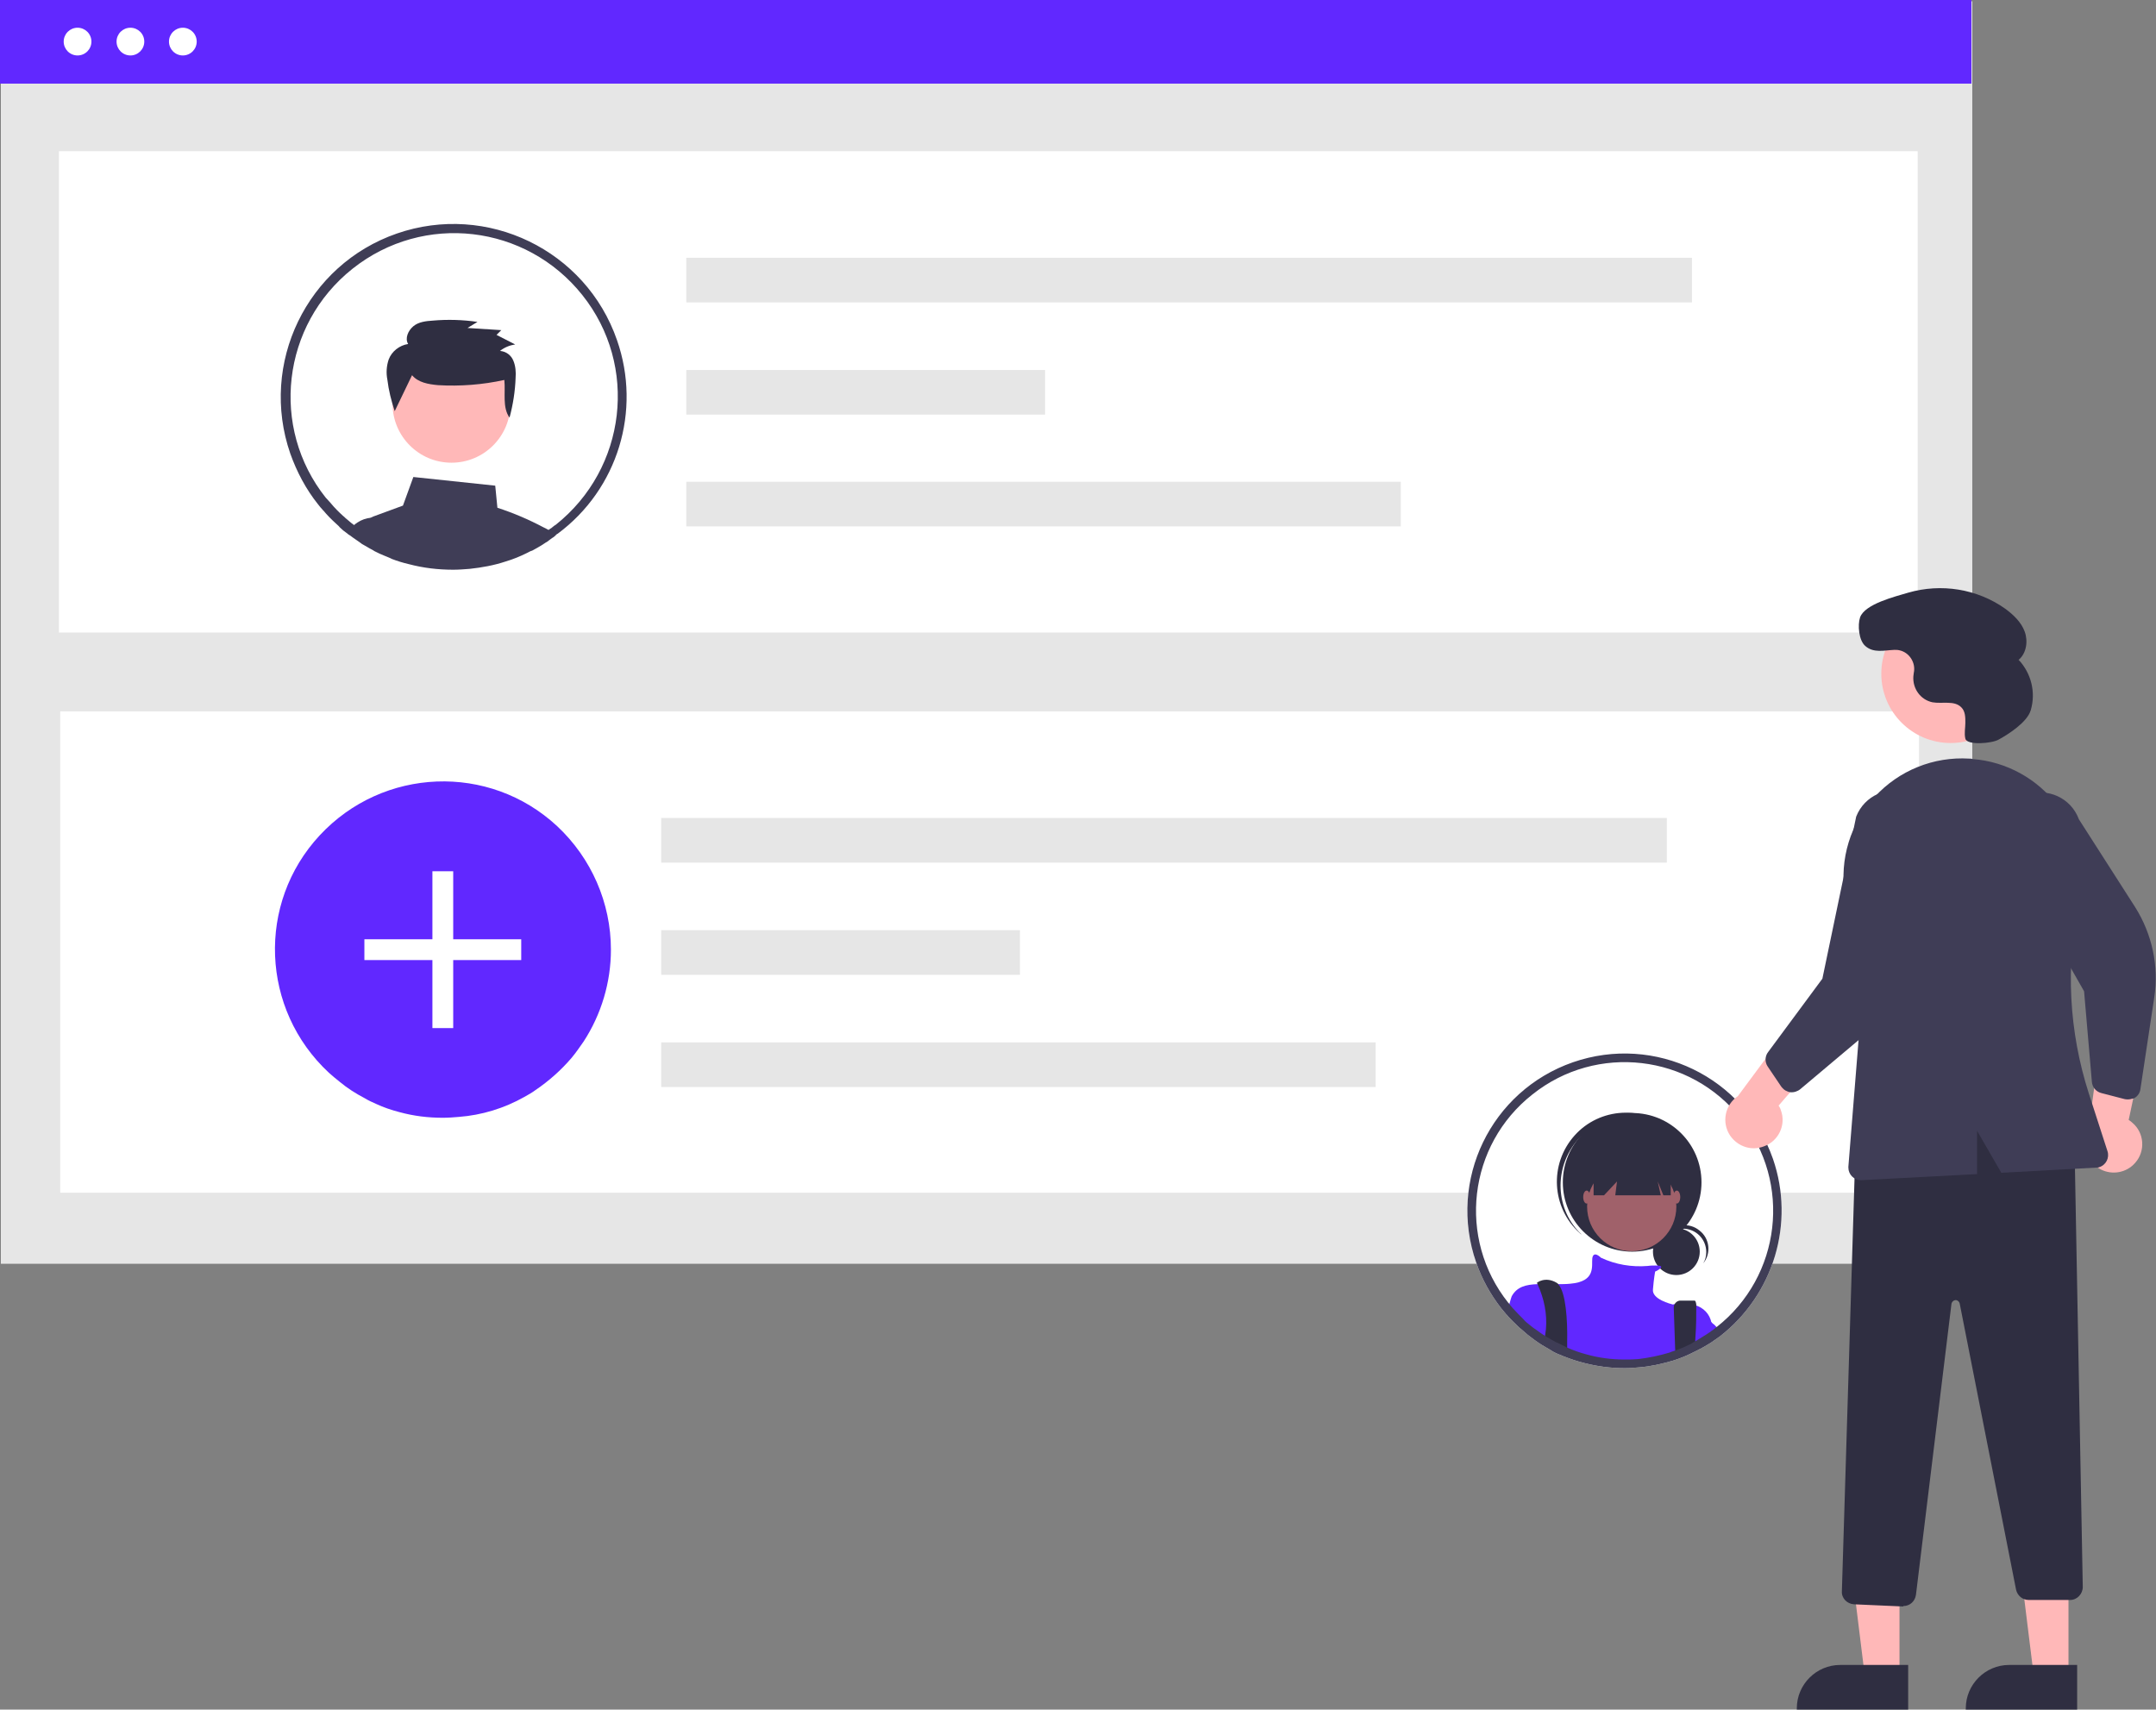 <?xml version="1.0" encoding="utf-8"?>
<!-- Generator: Adobe Illustrator 27.3.1, SVG Export Plug-In . SVG Version: 6.00 Build 0)  -->
<svg version="1.1" id="Layer_1" xmlns="http://www.w3.org/2000/svg" xmlns:xlink="http://www.w3.org/1999/xlink" x="0px" y="0px"
	 viewBox="0 0 497.6 394.6" style="enable-background:new 0 0 497.6 394.6;" xml:space="preserve">
<rect x="0" y="0" width="497.6" height="394.6" fill="#808080" stroke="none"/>
<style type="text/css">
	.st0{fill:#FFFFFF;}
	.st1{fill:#E6E6E6;}
	.st2{fill:#6128FF;}
	.st3{fill:#3F3D56;}
	.st4{fill:#FFB8B8;}
	.st5{fill:#2F2E41;}
	.st6{fill:#A0616A;}
</style>
<g>
	<circle id="b8f08c5c-b476-40dd-b664-770adaae3509" class="st0" cx="66.6" cy="40.1" r="3.1"/>
	<circle id="eee44b09-a27a-4be3-8c5b-6b6370df12ff" class="st0" cx="78.5" cy="40.1" r="3.1"/>
	<circle id="a2d5f093-6500-400f-8de1-66712a079cc1" class="st0" cx="90.3" cy="40.1" r="3.1"/>
	<rect id="e14e0169-ef8c-4de3-8e3e-1fb1636d9038" x="59.1" y="47.4" class="st0" width="395.8" height="2.2"/>
	<rect id="ffd44901-e4e1-4980-b03e-373b3661f4a7" x="0.2" y="0.3" class="st1" width="455" height="291.4"/>
	<rect id="e89f9aca-511f-49ec-bc12-8613d3bd0166" class="st2" width="455" height="19.3"/>
	<rect id="ad9dc5de-4949-4eac-9eb5-22ff577a9f6a" x="13.6" y="34.9" class="st0" width="429" height="111.1"/>
	<rect id="b859c105-7eee-4028-bc04-8285f6faca7e" x="13.9" y="164.2" class="st0" width="429" height="111.1"/>
	<g id="aa41527c-9c03-4708-86c5-0d027f971362">
		<rect id="b2d77c21-275f-42a7-94e0-5b816ba20a4e" x="158.4" y="59.5" class="st1" width="232.1" height="10.3"/>
		<rect id="b25a2924-64e6-4438-87d6-1fb43933af96" x="158.4" y="85.4" class="st1" width="82.8" height="10.3"/>
		<rect id="b8fe27c9-e561-42fa-9287-e7ff86698f34" x="158.4" y="111.2" class="st1" width="164.9" height="10.3"/>
	</g>
	<path id="a368706a-11d6-41a2-bd00-6a6054248d43-111" class="st2" d="M141,219.2c0,7.5-2.2,14.9-6.3,21.2c-0.9,1.3-1.8,2.6-2.8,3.8
		c-2.4,2.8-5.2,5.3-8.3,7.4c-0.8,0.6-1.7,1.1-2.6,1.6c-4.6,2.6-9.8,4.2-15.1,4.6c-1.2,0.1-2.4,0.2-3.7,0.2c-3.4,0-6.7-0.4-10-1.3
		c-1.9-0.5-3.7-1.1-5.4-1.9c-0.9-0.4-1.8-0.8-2.6-1.3c-2.1-1.1-4-2.3-5.8-3.8c-0.9-0.7-1.7-1.4-2.5-2.1
		c-15.7-14.6-16.7-39.1-2.1-54.8c14.6-15.7,39.1-16.7,54.8-2.1C136.5,198.1,141,208.4,141,219.2L141,219.2z"/>
	<g id="a0fe7a2e-49bf-4761-b17e-3d52136366c5">
		<rect id="a077c903-9ff8-47f6-8a24-46120c36a494" x="99.8" y="201.1" class="st0" width="4.8" height="36.2"/>
		<rect id="a4f09271-2c50-4e11-a9a3-c26018ed4477" x="84.1" y="216.8" class="st0" width="36.2" height="4.8"/>
	</g>
	<g id="bd7f0843-9709-4a5c-8b0e-26656563f0b3">
		<rect id="e4567469-258f-4b3a-88b2-7a234fbc5498" x="152.6" y="188.8" class="st1" width="232.1" height="10.3"/>
		<rect id="b26a9710-740f-4201-9a9a-df254658921a" x="152.6" y="214.7" class="st1" width="82.8" height="10.3"/>
		<rect id="a1758efc-04f7-4da1-846b-fd169401f4c2" x="152.6" y="240.6" class="st1" width="164.9" height="10.3"/>
	</g>
	<circle id="f2fdcd7e-077f-47c5-987d-3f56ec08fcb2" class="st0" cx="30.1" cy="9.6" r="3.2"/>
	<circle id="bb8af87f-8865-4134-a554-08faac1a89d0" class="st0" cx="42.2" cy="9.6" r="3.2"/>
	<circle id="bd4c0ca0-b96c-4f92-a965-84f83cdee98a" class="st0" cx="17.9" cy="9.6" r="3.2"/>
	<path class="st3" d="M125.4,121.7c-3.4-1.8-6.9-3.3-10.6-4.5l-0.5-5.1l-18.9-2l-2.4,6.6l-6.8,2.5c-0.2,0.1-0.5,0.2-0.7,0.4h0
		c-0.8,0.5-1.3,1.3-1.4,2.2c-0.1,0.4-0.1,0.9,0.1,1.3l0.4,1.5c0.5,0.3,1,0.6,1.6,0.9l0.3,0.2c0.8,0.4,1.6,0.8,2.4,1.1
		c0.2,0.1,0.3,0.1,0.5,0.2c0,0,0,0,0,0c0.4,0.2,0.8,0.3,1.1,0.5c1.3,0.5,2.6,0.9,3.9,1.2c3.4,0.9,6.8,1.3,10.3,1.3
		c1.3,0,2.5-0.1,3.8-0.2c2.8-0.3,5.6-0.8,8.3-1.7c0,0,0,0,0,0c1.7-0.5,3.4-1.2,5-2c0,0,0,0,0,0c0.4-0.2,0.7-0.4,1.1-0.5l0.2-0.1
		c0.3-0.2,0.6-0.3,0.9-0.5c0.7-0.4,1.4-0.8,2.1-1.3c0.2-0.1,0.4-0.2,0.6-0.4c0.3-0.2,0.5-0.4,0.8-0.6
		C126.8,122.5,126.1,122,125.4,121.7z"/>
	<path class="st3" d="M90,124.8l-1.2-5.3h-3.1c0,0-0.1,0-0.1,0h0c-1.1,0.1-2.2,0.5-3.1,1.1c-0.6,0.4-1.2,0.9-1.7,1.5
		c0.9,0.7,1.9,1.3,2.8,2l0,0c0.3,0.2,0.6,0.3,0.9,0.5c0.5,0.3,1,0.6,1.6,0.9l0.3,0.2c0.8,0.4,1.6,0.8,2.4,1.1
		c0.2,0.1,0.3,0.1,0.5,0.2c0,0,0,0,0,0c0.4,0.2,0.8,0.3,1.1,0.5L90,124.8z"/>
	<circle class="st4" cx="104.2" cy="93.2" r="13.6"/>
	<path class="st5" d="M95.1,86.6c1.4,1.7,3.8,2.1,6,2.3c5.1,0.3,10.3-0.1,15.3-1.2c0.3,3-0.5,6.3,1.2,8.7c0.8-3,1.3-6.1,1.4-9.2
		c0.1-1.3,0-2.7-0.5-3.9c-0.5-1.3-1.7-2.2-3.1-2.3c1-0.8,2.2-1.3,3.5-1.5l-4.3-2.2l1.1-1.1l-7.8-0.5l2.3-1.4
		c-3.4-0.5-6.9-0.6-10.3-0.3c-1.6,0.1-3.3,0.3-4.5,1.3s-2,2.8-1.2,4.1c-2,0.3-3.8,1.7-4.5,3.6c-0.5,1.5-0.6,3.1-0.3,4.6
		c0.3,2.5,0.9,4.9,1.7,7.3L95.1,86.6z"/>
	<path class="st3" d="M142.4,78.5c-7.2-20.8-30-31.8-50.8-24.6c-20.8,7.2-31.8,30-24.6,50.8c1.5,4.2,3.6,8.2,6.4,11.7
		c0.4,0.5,0.7,0.9,1.1,1.3c0,0,0,0.1,0.1,0.1c0.9,1.1,1.9,2.1,3,3.1c0.3,0.3,0.6,0.5,0.8,0.8c0.5,0.5,1.1,1,1.7,1.4
		c0.2,0.2,0.5,0.4,0.7,0.5c0.9,0.7,1.9,1.3,2.8,2l0,0c0.3,0.2,0.6,0.3,0.9,0.5c0.5,0.3,1,0.6,1.6,0.9l0.3,0.2
		c0.8,0.4,1.6,0.8,2.4,1.1c0.2,0.1,0.3,0.1,0.5,0.2c0,0,0,0,0,0c0.4,0.2,0.8,0.3,1.1,0.5c1.3,0.5,2.6,0.9,3.9,1.2
		c3.4,0.9,6.8,1.3,10.3,1.3c1.3,0,2.5-0.1,3.8-0.2c2.8-0.3,5.6-0.8,8.3-1.7c0,0,0,0,0,0c1.7-0.5,3.4-1.2,5-2c0,0,0,0,0,0
		c0.4-0.2,0.7-0.4,1.1-0.5l0.2-0.1c0.3-0.2,0.6-0.3,0.9-0.5c0.7-0.4,1.4-0.8,2.1-1.3c0.2-0.1,0.4-0.2,0.6-0.4
		c0.3-0.2,0.5-0.4,0.8-0.6c0.4-0.2,0.7-0.5,1-0.8c0.1-0.1,0.2-0.2,0.3-0.2C142.6,112.9,148.1,94.8,142.4,78.5L142.4,78.5z
		 M127.6,121.6c-0.2,0.2-0.5,0.4-0.7,0.5c-0.2,0.2-0.5,0.4-0.7,0.5c-0.2,0.2-0.4,0.3-0.6,0.4l-0.1,0c-0.2,0.1-0.3,0.2-0.5,0.3
		c-0.6,0.4-1.2,0.7-1.8,1.1c-0.1,0-0.1,0.1-0.2,0.1c-0.3,0.2-0.5,0.3-0.8,0.4c0,0-0.1,0-0.1,0.1l0,0c-0.3,0.2-0.7,0.4-1,0.5
		c-1.4,0.7-2.7,1.2-4.2,1.7c-0.2,0.1-0.4,0.1-0.6,0.2c-2.6,0.8-5.2,1.4-7.9,1.6c-1.2,0.1-2.4,0.2-3.6,0.2c-3.3,0-6.6-0.4-9.7-1.3
		c-1.6-0.4-3.2-1-4.8-1.6c-0.1,0-0.2-0.1-0.2-0.1c-0.1,0-0.2-0.1-0.2-0.1c-0.1,0-0.2-0.1-0.3-0.1c-0.7-0.3-1.3-0.6-2-1l-0.3-0.2
		c-0.8-0.4-1.6-0.9-2.3-1.3c-0.2-0.1-0.5-0.3-0.7-0.4c-0.1,0-0.1-0.1-0.2-0.1c-0.5-0.3-1-0.7-1.5-1.1c-0.3-0.3-0.7-0.5-1-0.8
		c-0.6-0.4-1.1-0.9-1.6-1.3c-0.3-0.2-0.5-0.5-0.8-0.7c-1-0.9-2-1.9-2.9-3c-0.3-0.3-0.6-0.7-0.9-1c-0.1-0.1-0.1-0.1-0.2-0.2
		C62.3,98.7,65,75,81.4,62s40-10.2,53,6.1s10.2,40-6.1,53C128,121.3,127.8,121.4,127.6,121.6L127.6,121.6z"/>
	<path class="st0" d="M409.2,267.5c-6.6-18.9-27.2-28.9-46.2-22.3c-18.9,6.6-28.9,27.2-22.3,46.2c1.3,3.8,3.3,7.4,5.8,10.6
		c0.3,0.4,0.7,0.8,1,1.2c0,0,0,0.1,0.1,0.1c0.8,1,1.8,1.9,2.7,2.8c0.2,0.2,0.5,0.5,0.8,0.7c0.5,0.4,1,0.9,1.5,1.3
		c1,0.8,2.1,1.6,3.2,2.3l0,0c0.7,0.4,1.5,0.9,2.2,1.3l0.3,0.2c0.7,0.4,1.4,0.7,2.2,1c0.1,0.1,0.3,0.1,0.5,0.2c0,0,0,0,0,0
		c1.5,0.6,3,1.1,4.6,1.5c3.1,0.8,6.2,1.2,9.4,1.2c1.2,0,2.3-0.1,3.4-0.2c2.6-0.2,5.1-0.8,7.6-1.5c0,0,0,0,0,0
		c1.6-0.5,3.1-1.1,4.5-1.8c0,0,0,0,0,0c0.3-0.2,0.7-0.3,1-0.5l0.2-0.1c0.3-0.1,0.5-0.3,0.8-0.4c0.7-0.4,1.3-0.7,1.9-1.1
		c0.2-0.1,0.3-0.2,0.5-0.3c0.6-0.4,1.1-0.8,1.7-1.2c0.1-0.1,0.2-0.1,0.3-0.2C409.4,298.8,414.3,282.3,409.2,267.5L409.2,267.5z"/>
	<circle id="ee9bd31a-9b73-4888-9087-fea26d3b2b97" class="st5" cx="386.9" cy="288.9" r="5.4"/>
	<path id="e473f415-6540-4896-b89f-76a5ac7ad60a-112" class="st5" d="M388.4,283.6c3,0,5.4,2.4,5.4,5.4c0,0.9-0.2,1.8-0.7,2.6
		c1.9-2.3,1.5-5.8-0.9-7.6c-2.3-1.9-5.8-1.5-7.6,0.9c-0.2,0.3-0.4,0.5-0.5,0.8C385.2,284.4,386.8,283.6,388.4,283.6L388.4,283.6z"/>
	<circle id="f79ae9d5-f4b5-4dd5-badc-cc4d2f5593dd" class="st5" cx="376.7" cy="272.9" r="16"/>
	<path id="f9880a76-ad0b-4c2a-99b0-b23c20a810bd-113" class="st5" d="M364.2,263c5.7-6.4,15.5-7.2,22.1-1.7
		c-0.1-0.1-0.3-0.2-0.4-0.4c-6.6-5.9-16.7-5.3-22.5,1.2c-5.9,6.6-5.3,16.7,1.2,22.5l0,0c0,0,0.1,0.1,0.1,0.1
		c0.1,0.1,0.3,0.2,0.4,0.3C358.9,279.3,358.5,269.5,364.2,263L364.2,263z"/>
	<circle id="b01904a1-9532-4133-8cbd-470829617487" class="st6" cx="376.6" cy="278.5" r="10.3"/>
	<path class="st2" d="M395,305.3v3.4c-0.6,0.4-1.3,0.8-1.9,1.1c-0.3,0.1-0.5,0.3-0.8,0.4l-0.2,0.1c-0.3,0.2-0.6,0.3-1,0.5
		c0,0,0,0,0,0c-1.5,0.7-3,1.3-4.5,1.8c0,0,0,0,0,0c-2.5,0.8-5,1.3-7.6,1.5c-1.1,0.1-2.3,0.2-3.4,0.2c-3.2,0-6.3-0.4-9.4-1.2
		c-1.6-0.4-3.1-0.9-4.6-1.5c0,0,0,0,0,0c-0.1-0.1-0.3-0.1-0.5-0.2c-0.7-0.3-1.5-0.7-2.2-1l-0.3-0.2c-0.7-0.4-1.5-0.8-2.2-1.3l0,0
		c-1.1-0.7-2.2-1.4-3.2-2.3c-0.5-0.4-1-0.8-1.5-1.3c-0.3-0.2-0.5-0.5-0.8-0.7c-1-0.9-1.9-1.8-2.7-2.8c0.1-0.7,0.3-1.3,0.5-2l0,0
		c0-0.1,0.1-0.2,0.1-0.3c0-0.1,0.1-0.2,0.1-0.3c1.2-2.2,3.3-2.7,5.9-2.8c1.5-0.1,3.1,0,4.8,0c0.9,0,1.9,0,2.8-0.1
		c6-0.5,4.9-4.1,5.1-5.9c0.3-1.8,1.9-0.2,2-0.1l0,0c3.4,1.6,7.1,2.2,10.8,1.9c0.6-0.1,1.3-0.1,1.9-0.1c1.7,0,1.3,0.5,0.7,0.9
		c-0.3,0.2-0.6,0.4-0.9,0.5c0,0-0.3,1.6-0.5,4.1c-0.3,2.3,4.2,3.4,4.6,3.5c0,0,0,0,0,0c1.6-0.4,3.3-0.4,5,0.1h0
		C393.2,301.8,394.6,303.3,395,305.3z"/>
	<path class="st5" d="M361.7,309.5c0,0.5,0,0.9,0,1.4c0,0.3,0,0.5,0,0.8c0,0,0,0,0,0c-0.1-0.1-0.3-0.1-0.5-0.2
		c-0.7-0.3-1.5-0.7-2.2-1l-0.3-0.2c-0.7-0.4-1.5-0.8-2.2-1.3c0-0.2,0.1-0.5,0.1-0.7c0.1-0.5,0.1-1,0.2-1.5c0.3-3.5-0.4-7-1.9-10.3v0
		c-0.1-0.3-0.2-0.4-0.2-0.4s1.9-1.6,4.6,0c0.2,0.1,0.3,0.2,0.4,0.4C361.4,298.4,361.8,304.8,361.7,309.5z"/>
	<path class="st5" d="M391.3,308.6c0,0.7-0.1,1.5-0.1,2.3v0c0,0,0,0,0,0c-1.5,0.7-3,1.3-4.5,1.8c0,0,0,0,0,0l-0.1-1.8l0-0.2
		l-0.3-8.9c0-0.8,0.6-1.5,1.4-1.6c0,0,0,0,0.1,0h3.3c0.2,0,0.3,0.3,0.4,0.9v0C391.5,303.6,391.5,306.1,391.3,308.6z"/>
	<path id="a05c59bd-0311-408b-a800-ed606f18fbbf-114" class="st5" d="M367.8,265.6v10.3h2.4l3-3.2l-0.4,3.2h10.5l-0.7-3.2l1.3,3.2
		h1.7v-10.3H367.8z"/>
	<ellipse id="af122121-1c1b-4817-a566-2298b147ce18" class="st6" cx="366.2" cy="276.3" rx="0.8" ry="1.5"/>
	<ellipse id="bec83a12-853e-4dd5-94d0-e2c2a5b21156" class="st6" cx="387" cy="276.3" rx="0.8" ry="1.5"/>
	<path class="st2" d="M397.2,307.2c-0.5,0.4-1.1,0.8-1.7,1.2c-0.2,0.1-0.3,0.2-0.5,0.3c-0.6,0.4-1.3,0.8-1.9,1.1
		c-0.3,0.1-0.5,0.3-0.8,0.4v-7.2c0,0,1,0.8,2.7,2.2c0.2,0.2,0.4,0.4,0.7,0.6C396.1,306.3,396.7,306.7,397.2,307.2z"/>
	<path class="st3" d="M409.2,267.5c-6.6-18.9-27.2-28.9-46.2-22.3c-18.9,6.6-28.9,27.2-22.3,46.2c1.3,3.8,3.3,7.4,5.8,10.6
		c0.3,0.4,0.7,0.8,1,1.2c0,0,0,0.1,0.1,0.1c0.8,1,1.8,1.9,2.7,2.8c0.2,0.2,0.5,0.5,0.8,0.7c0.5,0.4,1,0.9,1.5,1.3
		c1,0.8,2.1,1.6,3.2,2.3l0,0c0.7,0.4,1.5,0.9,2.2,1.3l0.3,0.2c0.7,0.4,1.4,0.7,2.2,1c0.1,0.1,0.3,0.1,0.5,0.2c0,0,0,0,0,0
		c1.5,0.6,3,1.1,4.6,1.5c3.1,0.8,6.2,1.2,9.4,1.2c1.2,0,2.3-0.1,3.4-0.2c2.6-0.2,5.1-0.8,7.6-1.5c0,0,0,0,0,0
		c1.6-0.5,3.1-1.1,4.5-1.8c0,0,0,0,0,0c0.3-0.2,0.7-0.3,1-0.5l0.2-0.1c0.3-0.1,0.5-0.3,0.8-0.4c0.7-0.4,1.3-0.7,1.9-1.1
		c0.2-0.1,0.3-0.2,0.5-0.3c0.6-0.4,1.1-0.8,1.7-1.2c0.1-0.1,0.2-0.1,0.3-0.2C409.4,298.8,414.3,282.3,409.2,267.5L409.2,267.5z
		 M395.7,306.7c-0.2,0.2-0.4,0.3-0.7,0.5c-0.2,0.2-0.4,0.3-0.7,0.5c-0.2,0.1-0.4,0.3-0.6,0.4c-0.2,0.1-0.3,0.2-0.5,0.3
		c-0.5,0.3-1.1,0.7-1.6,1c-0.1,0-0.1,0.1-0.2,0.1c-0.2,0.1-0.5,0.3-0.7,0.4c0,0-0.1,0-0.1,0.1l0,0c-0.3,0.2-0.6,0.3-1,0.5
		c-1.2,0.6-2.5,1.1-3.8,1.5c-0.2,0.1-0.3,0.1-0.5,0.2c-2.3,0.7-4.7,1.2-7.2,1.5c-1.1,0.1-2.1,0.1-3.2,0.1c-3,0-6-0.4-8.8-1.2
		c-1.5-0.4-2.9-0.9-4.3-1.5c-0.1-0.1-0.3-0.1-0.4-0.2c-0.1,0-0.1-0.1-0.2-0.1c-0.6-0.3-1.2-0.6-1.8-0.9l-0.3-0.1
		c-0.7-0.4-1.4-0.8-2.1-1.2c-0.3-0.2-0.5-0.3-0.8-0.5c-0.8-0.5-1.5-1.1-2.3-1.6c-0.5-0.4-1-0.8-1.5-1.2c-0.2-0.2-0.5-0.4-0.7-0.7
		c-0.9-0.9-1.8-1.8-2.6-2.7c-0.3-0.3-0.5-0.6-0.8-1c-0.1-0.1-0.1-0.1-0.2-0.2c-11.8-14.8-9.3-36.4,5.6-48.1
		c14.8-11.8,36.4-9.3,48.1,5.6c11.8,14.8,9.3,36.4-5.6,48.1C396,306.4,395.8,306.6,395.7,306.7L395.7,306.7z"/>
	<path class="st4" d="M407.1,264.6c3.4-1.2,5.2-5,3.9-8.4c-0.1-0.4-0.3-0.7-0.5-1l15.2-17.6l-12-1.6l-12.6,17c-3,2-3.8,6.1-1.8,9.1
		C401.1,264.7,404.3,265.7,407.1,264.6L407.1,264.6z"/>
	<path class="st4" d="M492.8,268.4c2.4-2.7,2.1-6.9-0.6-9.2c-0.3-0.3-0.6-0.5-0.9-0.7l4.8-22.7l-11.3,4.4L482,261
		c-1.7,3.2-0.4,7.2,2.8,8.9C487.5,271.3,490.8,270.7,492.8,268.4L492.8,268.4z"/>
	<polygon class="st4" points="438.4,386.9 430.4,386.9 426.6,356.1 438.4,356.1 	"/>
	<path class="st5" d="M440.4,394.6l-25.7,0v-0.3c0-5.5,4.5-10,10-10c0,0,0,0,0,0h0l15.7,0L440.4,394.6z"/>
	<polygon class="st4" points="477.4,386.9 469.4,386.9 465.6,356.1 477.4,356.1 	"/>
	<path class="st5" d="M479.4,394.6l-25.7,0v-0.3c0-5.5,4.5-10,10-10c0,0,0,0,0,0h0l15.7,0L479.4,394.6z"/>
	<path class="st5" d="M439.2,370.8l-11.3-0.5c-1.6-0.1-2.9-1.4-2.8-3l3.2-104.4l0.2-0.1c19.8-7.2,36.2-6.6,50.1,1.7l0.2,0.1
		l1.9,101.7c0,1.6-1.3,3-2.9,3c0,0,0,0-0.1,0h-9.5c-1.4,0-2.6-1-2.9-2.4l-13-66c-0.1-0.5-0.6-0.9-1.1-0.8c-0.4,0.1-0.7,0.4-0.8,0.8
		l-8.2,67.2c-0.2,1.5-1.4,2.6-2.9,2.6C439.3,370.8,439.2,370.8,439.2,370.8z"/>
	<circle class="st4" cx="450.2" cy="155.5" r="16"/>
	<path class="st3" d="M412.5,251.9c-0.6-0.2-1-0.6-1.4-1.1l-3.1-4.6c-0.7-1-0.7-2.4,0.1-3.4l12.5-16.9l7.8-37.4
		c1.9-4.9,7.4-7.3,12.2-5.4c4.9,1.9,7.3,7.4,5.4,12.2l0,0l-3.7,23.8c-1.1,7.2-4.8,13.8-10.4,18.5l-16.4,13.8
		c-0.6,0.5-1.5,0.8-2.3,0.7C413,252.1,412.7,252,412.5,251.9z"/>
	<path class="st3" d="M492.1,253.6c-0.6,0.2-1.2,0.2-1.7,0.1l-5.4-1.4c-1.2-0.3-2.1-1.3-2.2-2.6l-1.8-20.9l-18.9-33.2
		c-1.8-4.9,0.7-10.3,5.6-12.1c4.9-1.8,10.3,0.7,12.1,5.6c0,0,0,0,0,0l13,20.3c3.9,6.2,5.5,13.6,4.4,20.8l-3.2,21.2
		c-0.1,0.8-0.6,1.6-1.3,2C492.6,253.5,492.3,253.6,492.1,253.6z"/>
	<path class="st3" d="M432.7,183.9c5.6-6.1,13.6-9.3,21.8-8.8c0.3,0,0.5,0,0.8,0.1h0c7.8,0.6,15,4.6,19.6,10.8
		c4.8,6.4,6.5,14.5,4.9,22.2c-3.1,14.7-2.3,29.9,2.3,44.2l4.3,13.3c0.5,1.5-0.3,3.2-1.9,3.7c-0.2,0.1-0.5,0.1-0.7,0.1l-21.9,1.2
		l-5.6-9.7v10l-26.6,1.4c-0.1,0-0.1,0-0.2,0c-1.6,0-2.9-1.3-2.9-2.9c0-0.1,0-0.2,0-0.2l3-37.3l-3.8-25.4
		C424.5,198.3,427.1,190,432.7,183.9z"/>
	<path class="st5" d="M461.3,170.7c-1.5,0.9-7.3,1.4-7.7-0.2l0,0c-0.3-1.2,0-2.5,0-3.7s0-2.6-0.9-3.5c-1.6-1.7-4.4-0.8-6.7-1.2
		c-2.8-0.6-4.6-3.2-4.4-6c0-0.3,0.1-0.5,0.1-0.8c0.5-2.3-1-4.7-3.3-5.2c-0.4-0.1-0.8-0.1-1.2-0.1c-2.3,0.1-4.8,0.8-6.7-0.9
		c-1.5-1.3-1.8-4.8-1.2-6.6c1.1-3.1,8.1-4.8,11.1-5.7c7.6-2.2,15.9-0.9,22.4,3.7c1.9,1.4,3.7,3.1,4.5,5.3s0.4,5-1.4,6.5
		c2.9,3.1,4,7.5,2.8,11.6C467.9,166.7,463.5,169.5,461.3,170.7z"/>
</g>
</svg>
